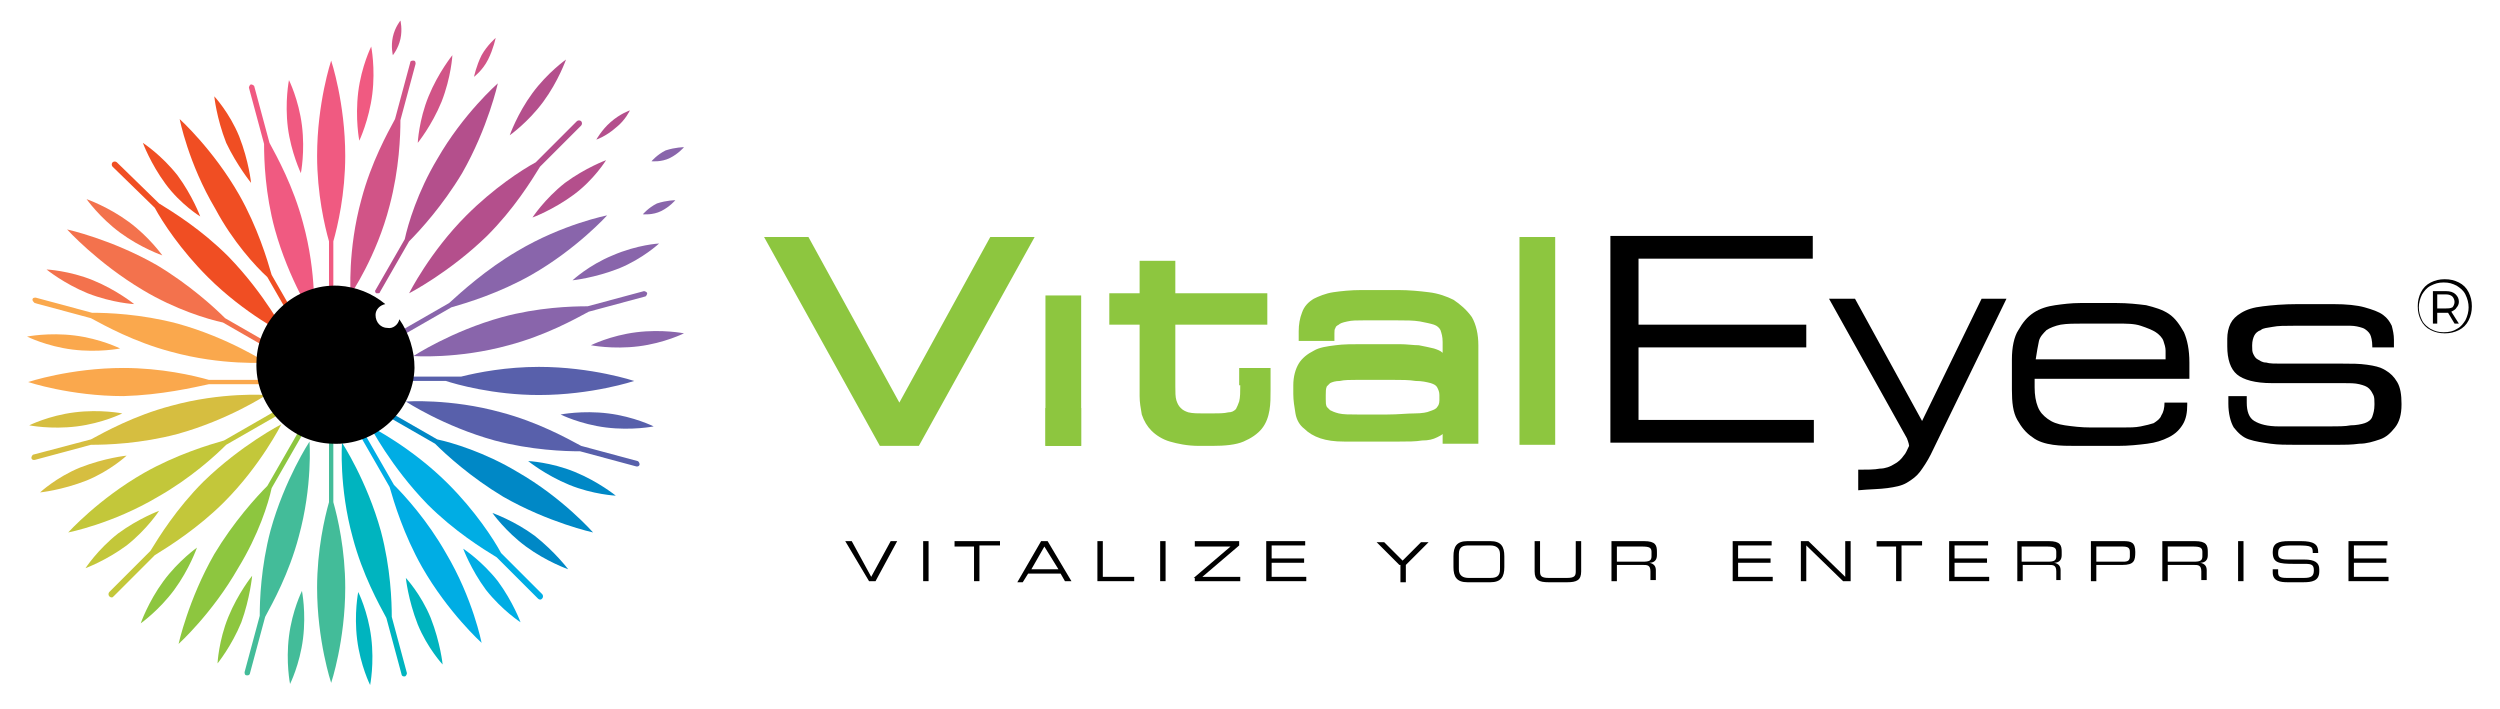 <svg xmlns="http://www.w3.org/2000/svg" xmlns:xlink="http://www.w3.org/1999/xlink" id="Livello_1" x="0px" y="0px" viewBox="0 0 231 65.5" style="enable-background:new 0 0 231 65.5;" xml:space="preserve"><style type="text/css">	.st0{fill:#F05A81;}	.st1{fill:#00B4BF;}	.st2{fill:#F04E23;}	.st3{fill:#F3724D;}	.st4{fill:#FAA84D;}	.st5{fill:#D6BE40;}	.st6{fill:#C3C73A;}	.st7{fill:#8DC63F;}	.st8{fill:#00ADE4;}	.st9{fill:#0088C6;}	.st10{fill:#5860AB;}	.st11{fill:#8965AB;}	.st12{fill:#B44F8C;}	.st13{fill:#D15487;}	.st14{fill:#43BC99;}</style><g>	<g>		<path class="st0" d="M27.8,16c0,0,0.4-2,0.1-4.4c-0.3-2.4-1.2-4.2-1.2-4.2s-0.4,2-0.1,4.4C26.9,14.1,27.8,16,27.8,16z"></path>		<path class="st1" d="M34.2,63.3c0,0,0.4-2,0.1-4.4c-0.3-2.4-1.2-4.2-1.2-4.2s-0.4,2-0.1,4.4C33.3,61.5,34.2,63.3,34.2,63.3z"></path>		<path class="st2" d="M23.2,16.9c0,0-0.2-2-1.1-4.3c-0.9-2.2-2.3-3.7-2.3-3.7s0.2,2,1.1,4.3C21.9,15.3,23.2,16.9,23.2,16.9z"></path>		<path class="st1" d="M40.9,61.4c0,0-0.2-2-1.1-4.3c-0.9-2.2-2.3-3.7-2.3-3.7s0.2,2,1.1,4.3C39.5,59.9,40.9,61.4,40.9,61.4z"></path>		<path class="st2" d="M18.5,20c0,0-0.7-1.9-2.1-3.8c-1.5-1.9-3.2-3-3.2-3s0.7,1.9,2.1,3.8S18.5,20,18.5,20z"></path>		<path class="st3" d="M11.1,21.5c1.9,1.4,3.9,2.1,3.9,2.1s-1.2-1.7-3.1-3.1C10,19.1,8,18.4,8,18.4S9.2,20.1,11.1,21.5z"></path>		<path class="st3" d="M12.4,28.1c0,0-1.6-1.3-3.8-2.2c-2.2-0.9-4.3-1-4.3-1s1.6,1.3,3.8,2.2C10.4,28,12.4,28.1,12.4,28.1z"></path>		<path class="st4" d="M11.1,32.2c0,0-1.8-0.9-4.2-1.2c-2.4-0.3-4.4,0.1-4.4,0.1s1.8,0.9,4.2,1.2C9.1,32.6,11.1,32.2,11.1,32.2z"></path>		<path class="st5" d="M7.1,39.4c2.4-0.3,4.2-1.2,4.2-1.2s-2-0.4-4.4-0.1c-2.4,0.3-4.2,1.2-4.2,1.2S4.7,39.7,7.1,39.4z"></path>		<path class="st5" d="M11.7,42.1c0,0-2,0.2-4.3,1.1c-2.2,0.9-3.7,2.3-3.7,2.3s2-0.2,4.3-1.1C10.2,43.5,11.7,42.1,11.7,42.1z"></path>		<path class="st6" d="M14.7,47.2c0,0-1.9,0.7-3.8,2.1c-1.9,1.5-3,3.2-3,3.2s1.9-0.7,3.8-2.1C13.6,48.9,14.7,47.2,14.7,47.2z"></path>		<path class="st7" d="M18.2,50.6c0,0-1.7,1.2-3.1,3.1c-1.4,1.9-2.1,3.9-2.1,3.9s1.7-1.2,3.1-3.1C17.5,52.6,18.2,50.6,18.2,50.6z"></path>		<path class="st8" d="M42.8,50.7c0,0,0.7,1.9,2.1,3.8c1.5,1.9,3.2,3,3.2,3s-0.7-1.9-2.1-3.8C44.5,51.8,42.8,50.7,42.8,50.7z"></path>		<path class="st9" d="M49.4,49.5c-1.9-1.4-3.9-2.1-3.9-2.1s1.2,1.7,3.1,3.1c1.9,1.4,3.9,2.1,3.9,2.1S51.3,51,49.4,49.5z"></path>		<path class="st9" d="M48.8,42.6c0,0,1.6,1.3,3.8,2.2c2.2,0.9,4.3,1,4.3,1s-1.6-1.3-3.8-2.2C50.9,42.7,48.8,42.6,48.8,42.6z"></path>		<path class="st10" d="M51.8,38.3c0,0,1.8,0.9,4.2,1.2c2.4,0.3,4.4-0.1,4.4-0.1s-1.8-0.9-4.2-1.2C53.8,37.9,51.8,38.3,51.8,38.3z"></path>		<path class="st11" d="M58.8,30.7c-2.4,0.3-4.2,1.2-4.2,1.2s2,0.4,4.4,0.1c2.4-0.3,4.2-1.2,4.2-1.2S61.2,30.4,58.8,30.7z"></path>		<path class="st11" d="M56.6,23.6c-2.2,0.9-3.7,2.3-3.7,2.3s2-0.2,4.3-1.1c2.2-0.9,3.7-2.3,3.7-2.3S58.9,22.6,56.6,23.6z"></path>		<path class="st12" d="M56,14.8c0,0-1.9,0.7-3.8,2.1c-1.9,1.5-3,3.2-3,3.2s1.9-0.7,3.8-2.1C54.9,16.6,56,14.8,56,14.8z"></path>		<path class="st12" d="M50.2,9.4c1.4-1.9,2.1-3.9,2.1-3.9s-1.7,1.2-3.1,3.1c-1.4,1.9-2.1,3.9-2.1,3.9S48.8,11.3,50.2,9.4z"></path>		<path class="st13" d="M45.1,5.5c0.5-1,0.7-2,0.7-2S45,4.2,44.5,5.1c-0.5,1-0.7,2-0.7,2S44.6,6.5,45.1,5.5z"></path>		<path class="st12" d="M58.2,10.2c0,0-0.9,0.3-1.8,1.1c-0.8,0.7-1.3,1.6-1.3,1.6s0.9-0.3,1.8-1.1C57.8,11.1,58.2,10.2,58.2,10.2z"></path>		<path class="st11" d="M61.1,19.5c0.8-0.4,1.3-1,1.3-1s-0.8,0-1.7,0.3c-0.8,0.4-1.3,1-1.3,1S60.3,19.9,61.1,19.5z"></path>		<path class="st11" d="M61.9,14.6c0.8-0.4,1.3-1,1.3-1s-0.8,0-1.7,0.3c-0.8,0.4-1.3,1-1.3,1S61.1,15,61.9,14.6z"></path>		<path class="st13" d="M37,3.6c0.2-0.9,0-1.7,0-1.7s-0.5,0.6-0.7,1.5c-0.2,0.9,0,1.7,0,1.7S36.8,4.5,37,3.6z"></path>		<path class="st13" d="M41.8,5.1c0,0-1.3,1.6-2.2,3.8c-0.9,2.2-1,4.3-1,4.3s1.3-1.6,2.2-3.8C41.7,7.1,41.8,5.1,41.8,5.1z"></path>		<path class="st7" d="M23.3,53.2c0,0-1.3,1.6-2.2,3.8c-0.9,2.2-1,4.3-1,4.3s1.3-1.6,2.2-3.8C23.1,55.3,23.3,53.2,23.3,53.2z"></path>		<path class="st0" d="M34.4,8.7c0.3-2.4-0.1-4.4-0.1-4.4s-0.9,1.8-1.2,4.2C32.8,11,33.2,13,33.2,13S34.1,11.1,34.4,8.7z"></path>		<path class="st14" d="M28,59c0.3-2.4-0.1-4.4-0.1-4.4s-0.9,1.8-1.2,4.2c-0.3,2.4,0.1,4.4,0.1,4.4S27.7,61.4,28,59z"></path>		<path class="st0" d="M30.4,27.7c0,0.1,0.1,0.2,0.2,0.2c0.1,0,0.2-0.1,0.2-0.2v-5.4c0.4-1.4,1.1-4.4,1.1-7.9c0-4.9-1.3-8.8-1.3-8.8   s-1.3,3.9-1.3,8.8c0,3.5,0.7,6.5,1.1,7.9V27.7z"></path>		<path class="st2" d="M24.7,25.6l2.7,4.7c0,0.1,0.1,0.1,0.2,0.1c0,0,0.1,0,0.1,0c0.1-0.1,0.2-0.2,0.1-0.3l-2.7-4.7   c-0.4-1.4-1.3-4.4-3-7.4c-2.4-4.2-5.5-7-5.5-7s0.8,4.1,3.3,8.3C21.5,22.3,23.6,24.6,24.7,25.6z"></path>		<path class="st3" d="M13.2,26.8c3,1.8,6,2.7,7.4,3l4.7,2.7c0,0,0.1,0,0.1,0c0.1,0,0.2,0,0.2-0.1c0.1-0.1,0-0.3-0.1-0.3l-4.7-2.7   c-1-1-3.3-3.1-6.3-4.9c-4.2-2.4-8.3-3.3-8.3-3.3S9,24.3,13.2,26.8z"></path>		<path class="st4" d="M19.3,35.5h5.4c0.1,0,0.2-0.1,0.2-0.2c0-0.1-0.1-0.2-0.2-0.2h-5.4c-1.4-0.4-4.4-1.1-7.9-1.1   c-4.9,0-8.8,1.3-8.8,1.3s3.9,1.3,8.8,1.3C14.9,36.5,17.9,35.8,19.3,35.5z"></path>		<path class="st6" d="M20.9,41.1l4.7-2.7c0.1-0.1,0.2-0.2,0.1-0.3c-0.1-0.1-0.2-0.2-0.3-0.1l-4.7,2.7c-1.4,0.4-4.4,1.3-7.4,3   c-4.2,2.4-7,5.5-7,5.5s4.1-0.8,8.3-3.3C17.6,44.2,19.9,42.1,20.9,41.1z"></path>		<path class="st7" d="M25.1,45.1l2.7-4.7c0.1-0.1,0-0.3-0.1-0.3c-0.1-0.1-0.3,0-0.3,0.1l-2.7,4.7c-1,1-3.1,3.3-4.9,6.3   c-2.4,4.2-3.3,8.3-3.3,8.3s3.1-2.8,5.5-7C23.9,49.4,24.8,46.5,25.1,45.1z"></path>		<path class="st14" d="M30.8,41c0-0.1-0.1-0.2-0.2-0.2c-0.1,0-0.2,0.1-0.2,0.2v5.4c-0.4,1.4-1.1,4.4-1.1,7.9c0,4.9,1.3,8.8,1.3,8.8   s1.3-3.9,1.3-8.8c0-3.5-0.7-6.5-1.1-7.9V41z"></path>		<path class="st8" d="M36.4,44.8l-2.7-4.7c-0.1-0.1-0.2-0.2-0.3-0.1c-0.1,0.1-0.2,0.2-0.1,0.3L36,45c0.4,1.4,1.3,4.4,3,7.4   c2.4,4.2,5.5,7,5.5,7s-0.8-4.1-3.3-8.3C39.5,48.1,37.4,45.8,36.4,44.8z"></path>		<path class="st9" d="M47.8,43.6c-3-1.8-6-2.7-7.4-3l-4.7-2.7c-0.1-0.1-0.3,0-0.3,0.1c-0.1,0.1,0,0.3,0.1,0.3l4.7,2.7   c1,1,3.3,3.1,6.3,4.9c4.2,2.4,8.3,3.3,8.3,3.3S52,46,47.8,43.6z"></path>		<path class="st10" d="M37.1,35.2h4.1c0.9,0.3,4.4,1.3,8.6,1.3c4.9,0,8.8-1.3,8.8-1.3s-3.9-1.3-8.8-1.3c-3,0-5.6,0.5-7.2,0.9h-5.4   c-0.1,0-0.2,0.1-0.2,0.2C36.8,35.1,36.9,35.2,37.1,35.2z"></path>		<path class="st11" d="M41.5,28l-4.7,2.7c-0.1,0.1-0.2,0.2-0.1,0.3c0,0.1,0.1,0.1,0.2,0.1c0,0,0.1,0,0.1,0l4.7-2.7   c1.4-0.4,4.4-1.3,7.4-3c4.2-2.4,7-5.5,7-5.5s-4.1,0.8-8.3,3.3C44.9,24.9,42.6,27,41.5,28z"></path>		<path class="st12" d="M40.4,14.7c-1.8,3-2.7,6-3,7.4l-2.7,4.7c-0.1,0.1,0,0.3,0.1,0.3c0,0,0.1,0,0.1,0c0.1,0,0.2,0,0.2-0.1   l2.7-4.7c1-1,3.1-3.3,4.9-6.3c2.4-4.2,3.3-8.3,3.3-8.3S42.8,10.5,40.4,14.7z"></path>		<path class="st13" d="M36,19c0.9-3.4,1-6.5,1-7.9l1.4-5.2c0-0.1,0-0.3-0.2-0.3c-0.1,0-0.3,0-0.3,0.2l-1.4,5.2   c-0.7,1.3-2.2,4-3.1,7.4c-1.3,4.7-1,8.8-1,8.8S34.8,23.7,36,19z"></path>		<path class="st0" d="M24.9,13.2L23.5,8c0-0.1-0.2-0.2-0.3-0.2C23.1,7.8,23,8,23,8.1l1.4,5.2c0,1.5,0.1,4.6,1,7.9   c1.3,4.7,3.6,8.2,3.6,8.2s0.3-4.1-1-8.8C27.1,17.2,25.6,14.5,24.9,13.2z"></path>		<path class="st2" d="M14.3,19.2c0.7,1.3,2.4,3.9,4.9,6.4c3.4,3.4,7.2,5.3,7.2,5.3s-1.9-3.7-5.3-7.2c-2.5-2.5-5.1-4.1-6.4-4.9   L10.8,15c-0.1-0.1-0.3-0.1-0.4,0c-0.1,0.1-0.1,0.3,0,0.4L14.3,19.2z"></path>		<path class="st4" d="M3.2,28l5.2,1.4c1.3,0.7,4,2.2,7.4,3.1c4.7,1.3,8.8,1,8.8,1s-3.5-2.3-8.2-3.6c-3.4-0.9-6.5-1-7.9-1l-5.2-1.4   c-0.1,0-0.3,0-0.3,0.2C3,27.8,3.1,27.9,3.2,28z"></path>		<path class="st5" d="M16.4,40.1c4.7-1.3,8.2-3.6,8.2-3.6s-4.1-0.3-8.8,1c-3.4,0.9-6.1,2.4-7.4,3.1L3.1,42c-0.1,0-0.2,0.2-0.2,0.3   c0,0.1,0.1,0.2,0.2,0.2c0,0,0,0,0.1,0l5.2-1.4C9.9,41.1,13,41,16.4,40.1z"></path>		<path class="st6" d="M20.7,46.4c3.4-3.4,5.3-7.2,5.3-7.2s-3.7,1.9-7.2,5.3c-2.5,2.5-4.1,5.1-4.9,6.4l-3.8,3.8   c-0.1,0.1-0.1,0.3,0,0.4c0,0,0.1,0.1,0.2,0.1c0.1,0,0.1,0,0.2-0.1l3.8-3.8C15.6,50.5,18.3,48.8,20.7,46.4z"></path>		<path class="st14" d="M25,49c-0.9,3.4-1,6.5-1,7.9l-1.4,5.2c0,0.1,0,0.3,0.2,0.3c0,0,0,0,0.1,0c0.1,0,0.2-0.1,0.2-0.2l1.4-5.2   c0.7-1.3,2.2-4,3.1-7.4c1.3-4.7,1-8.8,1-8.8S26.3,44.3,25,49z"></path>		<path class="st1" d="M35.2,49.1c-1.3-4.7-3.6-8.2-3.6-8.2s-0.3,4.1,1,8.8c0.9,3.4,2.4,6.1,3.1,7.4l1.4,5.2c0,0.1,0.1,0.2,0.2,0.2   c0,0,0,0,0.1,0c0.1,0,0.2-0.2,0.2-0.3L36.2,57C36.2,55.6,36.1,52.5,35.2,49.1z"></path>		<path class="st8" d="M46.3,51.1c-0.7-1.3-2.4-3.9-4.9-6.4c-3.4-3.4-7.2-5.3-7.2-5.3s1.9,3.7,5.3,7.2c2.5,2.5,5.1,4.1,6.4,4.9   l3.8,3.8c0,0,0.1,0.1,0.2,0.1c0.1,0,0.1,0,0.2-0.1c0.1-0.1,0.1-0.3,0-0.4L46.3,51.1z"></path>		<path class="st10" d="M58.9,42.6l-5.2-1.4c-1.3-0.7-4-2.2-7.4-3.1c-4.7-1.3-8.8-1-8.8-1s3.5,2.3,8.2,3.6c3.4,0.9,6.5,1,7.9,1   l5.2,1.4c0,0,0,0,0.1,0c0.1,0,0.2-0.1,0.2-0.2C59.1,42.8,59,42.6,58.9,42.6z"></path>		<path class="st11" d="M59.6,27.4c0.1,0,0.2-0.2,0.2-0.3c0-0.1-0.2-0.2-0.3-0.2l-5.2,1.4c-1.5,0-4.6,0.1-7.9,1   c-4.7,1.3-8.2,3.6-8.2,3.6s4.1,0.3,8.8-1c3.4-0.9,6.1-2.4,7.4-3.1L59.6,27.4z"></path>		<path class="st12" d="M43.1,19.9c-3.4,3.4-5.3,7.2-5.3,7.2s3.7-1.9,7.2-5.3c2.5-2.5,4.1-5.1,4.9-6.4l3.8-3.8   c0.1-0.1,0.1-0.3,0-0.4c-0.1-0.1-0.3-0.1-0.4,0L49.5,15C48.2,15.7,45.6,17.4,43.1,19.9z"></path>	</g>	<path d="M36.9,29.5c-0.1,0.5-0.6,0.9-1.1,0.8c-0.6,0-1.1-0.5-1.1-1.2c0-0.5,0.4-0.9,0.9-1c-1.2-1-2.7-1.6-4.3-1.7  c-4-0.2-7.5,3-7.6,7c-0.2,4,3,7.5,7,7.6c4,0.2,7.5-3,7.6-7C38.3,32.4,37.8,30.8,36.9,29.5z"></path></g><g>	<path d="M78.1,50h0.6l1.8,3.3l1.8-3.3h0.6l-2,3.7h-0.6L78.1,50z"></path>	<path d="M85.3,50h0.5v3.7h-0.5V50z"></path>	<path d="M90.1,50.5h-1.9V50h4.2v0.4h-1.9v3.3h-0.5V50.5z"></path>	<path d="M96.2,50h0.6l2.2,3.7h-0.6L98,53h-3l-0.5,0.8H94L96.2,50z M96.5,50.5l-1.2,2.1h2.5L96.5,50.5z"></path>	<path d="M101.4,50h0.5v3.3h2.9v0.4h-3.4V50z"></path>	<path d="M107.2,50h0.5v3.7h-0.5V50z"></path>	<path d="M110.3,53.4l3.4-2.9h-3.3V50h4.1v0.4l-3.4,2.9h3.5v0.4h-4.2V53.4z"></path>	<path d="M117,50h3.6v0.4h-3.1v1.2h3V52h-3v1.3h3.2v0.4H117V50z"></path>	<path d="M129.3,52.2l-2.1-2.1h0.7l1.7,1.7l1.7-1.7h0.7l-2.1,2.1v1.6h-0.5V52.2z"></path>	<path d="M134.3,51.4c0-0.9,0.3-1.4,1.3-1.4h2.1c1,0,1.3,0.5,1.3,1.4v1c0,0.9-0.3,1.4-1.3,1.4h-2.1c-1,0-1.3-0.5-1.3-1.4V51.4z   M138.6,51.2c0-0.6-0.4-0.8-0.9-0.8h-2c-0.5,0-0.9,0.1-0.9,0.8v1.4c0,0.6,0.4,0.8,0.9,0.8h2c0.5,0,0.9-0.1,0.9-0.8V51.2z"></path>	<path d="M141.8,50h0.5v2.8c0,0.4,0.1,0.6,0.8,0.6h1.7c0.7,0,0.8-0.2,0.8-0.6V50h0.5v2.8c0,0.8-0.4,1-1.3,1h-1.7  c-0.9,0-1.3-0.2-1.3-1V50z"></path>	<path d="M148.9,50h3c1.1,0,1.2,0.4,1.2,1v0.3c0,0.5-0.3,0.7-0.7,0.7v0c0.5,0.1,0.6,0.4,0.6,0.7v0.9h-0.5v-0.8  c0-0.6-0.3-0.6-0.7-0.6h-2.4v1.5h-0.5V50z M151.8,51.9c0.6,0,0.8-0.1,0.8-0.5V51c0-0.4-0.2-0.5-0.9-0.5h-2.3v1.4H151.8z"></path>	<path d="M160.1,50h3.6v0.4h-3.1v1.2h3V52h-3v1.3h3.2v0.4h-3.7V50z"></path>	<path d="M166.4,50h0.7l3.4,3.3V50h0.5v3.7h-0.7l-3.4-3.3v3.3h-0.5V50z"></path>	<path d="M175.3,50.5h-1.9V50h4.2v0.4h-1.9v3.3h-0.5V50.5z"></path>	<path d="M180.1,50h3.6v0.4h-3.1v1.2h3V52h-3v1.3h3.2v0.4h-3.7V50z"></path>	<path d="M186.3,50h3c1.1,0,1.2,0.4,1.2,1v0.3c0,0.5-0.3,0.7-0.7,0.7v0c0.5,0.1,0.6,0.4,0.6,0.7v0.9H190v-0.8c0-0.6-0.3-0.6-0.7-0.6  h-2.4v1.5h-0.5V50z M189.2,51.9c0.6,0,0.8-0.1,0.8-0.5V51c0-0.4-0.2-0.5-0.9-0.5h-2.3v1.4H189.2z"></path>	<path d="M193.2,50h3c0.7,0,1.1,0.1,1.1,1c0,0.8-0.1,1.2-1.2,1.2h-2.4v1.5h-0.5V50z M196.8,51c0-0.4-0.2-0.5-0.7-0.5h-2.4v1.4h2.5  c0.4,0,0.6-0.1,0.6-0.5V51z"></path>	<path d="M199.8,50h3c1.1,0,1.2,0.4,1.2,1v0.3c0,0.5-0.3,0.7-0.7,0.7v0c0.5,0.1,0.6,0.4,0.6,0.7v0.9h-0.5v-0.8  c0-0.6-0.3-0.6-0.7-0.6h-2.4v1.5h-0.5V50z M202.7,51.9c0.6,0,0.8-0.1,0.8-0.5V51c0-0.4-0.2-0.5-0.9-0.5h-2.3v1.4H202.7z"></path>	<path d="M206.8,50h0.5v3.7h-0.5V50z"></path>	<path d="M210,52.6h0.5v0.3c0,0.4,0.2,0.5,0.8,0.5h1.6c0.7,0,0.9-0.2,0.9-0.7c0-0.5-0.2-0.6-0.8-0.6h-1c-1.5,0-2-0.1-2-1.1  c0-0.8,0.5-1,1.5-1h1.1c1.2,0,1.6,0.3,1.6,1v0.1h-0.5c0-0.6-0.1-0.7-1.4-0.7h-0.5c-1,0-1.3,0.1-1.3,0.7c0,0.4,0.1,0.6,0.9,0.6h1.5  c1,0,1.4,0.3,1.4,0.9v0.2c0,0.9-0.7,1-1.5,1h-1.4c-0.7,0-1.4-0.1-1.4-0.9V52.6z"></path>	<path d="M217,50h3.6v0.4h-3.1v1.2h3V52h-3v1.3h3.2v0.4H217V50z"></path></g><polygon class="st7" points="83.1,37.2 74.7,21.9 70.6,21.9 81.3,41.2 84.9,41.2 95.6,21.9 91.5,21.9 "></polygon><rect x="96.6" y="37.7" class="st7" width="3.3" height="3.5"></rect><rect x="96.6" y="27.3" class="st7" width="3.3" height="13.9"></rect><path class="st7" d="M114.6,35.6c0,0.6,0,1.1-0.1,1.5c-0.1,0.3-0.2,0.5-0.3,0.7c-0.2,0.2-0.4,0.3-0.7,0.3c-0.4,0.1-0.9,0.1-1.6,0.1 h-0.7c-0.5,0-1,0-1.4-0.1c-0.3-0.1-0.5-0.2-0.7-0.4c-0.2-0.2-0.3-0.4-0.4-0.7c-0.1-0.3-0.1-0.8-0.1-1.3V30h8.5v-2.9h-8.5v-3h-3.3v3 h-2.8V30h2.8v6.6c0,0.6,0.1,1.1,0.2,1.7c0.2,0.6,0.5,1.1,0.9,1.5c0.4,0.4,1,0.8,1.7,1c0.7,0.2,1.6,0.4,2.7,0.4h1.2 c1.2,0,2.2-0.1,2.9-0.4c0.7-0.3,1.3-0.7,1.7-1.2c0.4-0.5,0.6-1.1,0.7-1.7c0.1-0.6,0.1-1.2,0.1-1.9v-2h-2.9V35.6z"></path><path class="st7" d="M134.3,27.7c-0.6-0.3-1.4-0.6-2.3-0.7c-0.8-0.1-1.8-0.2-2.8-0.2h-3.4c-1,0-1.9,0.1-2.6,0.2 c-0.7,0.1-1.4,0.4-1.8,0.6c-0.5,0.3-0.9,0.7-1.1,1.3c-0.2,0.5-0.3,1.1-0.3,1.7v0.9h3.3v-0.7c0-0.2,0-0.4,0.1-0.5 c0-0.1,0.1-0.2,0.3-0.3c0.1-0.1,0.3-0.2,0.8-0.3c0.4-0.1,0.9-0.1,1.5-0.1h3.1c0.8,0,1.5,0,2.1,0.1c0.5,0.1,1,0.2,1.3,0.3 c0.3,0.1,0.5,0.3,0.6,0.5c0.1,0.3,0.2,0.6,0.2,1.1v1c-0.2-0.2-0.5-0.3-0.8-0.4c-0.4-0.1-0.9-0.2-1.4-0.3c-0.5,0-1.1-0.1-1.8-0.1 h-3.4c-0.9,0-1.8,0-2.5,0.1c-0.8,0.1-1.5,0.2-2,0.5c-0.6,0.3-1.1,0.7-1.4,1.2c-0.3,0.5-0.5,1.2-0.5,2v0.8c0,0.6,0.1,1.2,0.2,1.8 c0.1,0.6,0.4,1.1,0.8,1.4c0.4,0.4,0.9,0.7,1.5,0.9c0.6,0.2,1.3,0.3,2.2,0.3h5.1c0.8,0,1.5,0,2.1-0.1c0.6,0,1-0.1,1.4-0.3 c0.2-0.1,0.4-0.2,0.5-0.3V41h3.3v-9.1c0-1-0.2-1.9-0.6-2.6C135.5,28.6,134.9,28.1,134.3,27.7z M130.7,38.2c-0.7,0-1.5,0.1-2.5,0.1 h-2.8c-0.7,0-1.3,0-1.7-0.1c-0.4-0.1-0.6-0.2-0.8-0.3c-0.1-0.1-0.2-0.2-0.3-0.3c-0.1-0.2-0.1-0.4-0.1-0.7v-0.4c0-0.3,0-0.6,0.1-0.8 c0.1-0.1,0.2-0.2,0.3-0.3c0.2-0.1,0.5-0.2,0.9-0.2c0.4-0.1,1-0.1,1.6-0.1h3.3c0.8,0,1.5,0,2.1,0.1c0.6,0,1,0.1,1.4,0.2 c0.3,0.1,0.5,0.2,0.6,0.4c0.1,0.2,0.2,0.4,0.2,0.7V37c0,0.3-0.1,0.5-0.2,0.6c-0.1,0.2-0.4,0.3-0.7,0.4 C131.9,38.1,131.4,38.2,130.7,38.2z"></path><rect x="140.4" y="21.9" class="st7" width="3.3" height="19.2"></rect><path d="M148.8,21.8h18.7v2.1h-16.1V30h15.5v2.1h-15.5v6.7h16.2v2.1h-18.8V21.8z"></path><path d="M171.7,43.4c0.8,0,1.5,0,2-0.1c0.5,0,1-0.2,1.3-0.4c0.4-0.2,0.7-0.5,0.9-0.8c0.2-0.2,0.3-0.5,0.5-0.9c0-0.2-0.2-0.7-0.2-0.7 l-7.2-12.9h2.4l6.2,11.3l5.5-11.3h2.3L178.4,42c-0.3,0.6-0.7,1.2-1,1.6c-0.3,0.4-0.7,0.7-1.2,1s-1.1,0.4-1.8,0.5 c-0.7,0.1-1.6,0.1-2.7,0.2V43.4z"></path><path d="M185.9,33.2c0-1.1,0.2-2.1,0.6-2.7c0.4-0.7,0.8-1.2,1.4-1.6c0.6-0.4,1.3-0.6,2-0.7c0.7-0.1,1.5-0.2,2.3-0.2h3.4 c1,0,1.9,0.1,2.7,0.2c0.8,0.2,1.5,0.4,2.1,0.8c0.6,0.4,1,1,1.4,1.7c0.3,0.7,0.5,1.6,0.5,2.8V35H188v0.8c0,0.7,0.1,1.3,0.3,1.8 c0.2,0.5,0.5,0.8,0.9,1.1c0.4,0.3,0.9,0.5,1.6,0.6c0.7,0.1,1.5,0.2,2.4,0.2h2.9c0.7,0,1.2,0,1.7-0.1c0.5-0.1,0.9-0.2,1.2-0.3 c0.3-0.2,0.6-0.4,0.7-0.7c0.2-0.3,0.3-0.7,0.3-1.2h2.1v0.2c0,0.7-0.1,1.3-0.4,1.8c-0.3,0.5-0.7,0.9-1.3,1.2c-0.6,0.3-1.2,0.5-2,0.6 c-0.8,0.1-1.7,0.2-2.7,0.2h-3.9c-0.7,0-1.4,0-2.1-0.1c-0.7-0.1-1.4-0.3-1.9-0.7c-0.6-0.4-1-0.9-1.4-1.6c-0.4-0.7-0.5-1.6-0.5-2.8 V33.2z M200.1,32.4c0-0.3-0.1-0.6-0.2-0.9c-0.1-0.3-0.4-0.6-0.7-0.8c-0.3-0.2-0.8-0.4-1.4-0.6c-0.6-0.2-1.3-0.2-2.2-0.2h-3.1 c-0.8,0-1.5,0-2.1,0.1c-0.5,0.1-1,0.3-1.3,0.5c-0.3,0.3-0.6,0.6-0.7,1c-0.1,0.5-0.2,1-0.3,1.7h12V32.4z"></path><path d="M205.6,36.6h2v0.6c0,0.8,0.2,1.4,0.7,1.7c0.5,0.3,1.2,0.5,2.3,0.5h4.6c0.8,0,1.5,0,2-0.1c0.5,0,1-0.1,1.3-0.2 c0.3-0.1,0.6-0.3,0.7-0.6c0.1-0.3,0.2-0.6,0.2-1.1v-0.1c0-0.3,0-0.6-0.1-0.8c-0.1-0.2-0.2-0.4-0.4-0.6c-0.2-0.2-0.5-0.3-0.9-0.4 c-0.4-0.1-0.9-0.1-1.5-0.1h-6.6c-1.5,0-2.6-0.3-3.2-0.8c-0.6-0.5-0.9-1.4-0.9-2.6v-0.7c0-0.5,0.1-1,0.3-1.4c0.2-0.4,0.5-0.7,1-1 c0.5-0.3,1.1-0.5,2-0.6c0.8-0.1,1.9-0.2,3.2-0.2h3.3c1.2,0,2.2,0.1,2.9,0.3c0.7,0.2,1.3,0.4,1.7,0.7c0.4,0.3,0.6,0.6,0.8,1 c0.1,0.4,0.2,0.8,0.2,1.3v0.7h-2v-0.1c0-0.5-0.1-0.9-0.2-1.1s-0.4-0.5-0.7-0.6c-0.3-0.1-0.7-0.2-1.1-0.2c-0.5,0-1,0-1.6,0h-3.7 c-0.8,0-1.4,0-1.9,0.1c-0.5,0.1-0.9,0.1-1.1,0.3c-0.3,0.1-0.5,0.3-0.6,0.5c-0.1,0.2-0.2,0.5-0.2,0.9V32c0,0.3,0,0.5,0.1,0.7 s0.2,0.4,0.4,0.5c0.2,0.1,0.4,0.3,0.8,0.3c0.3,0.1,0.8,0.1,1.4,0.1h5.7c0.8,0,1.5,0,2.2,0.1c0.7,0.1,1.2,0.2,1.7,0.5 c0.5,0.3,0.8,0.6,1.1,1.1c0.3,0.5,0.4,1.2,0.4,2v0.1c0,0.9-0.2,1.6-0.6,2.1c-0.4,0.5-0.8,0.9-1.4,1.1s-1.2,0.4-1.9,0.4 c-0.7,0.1-1.4,0.1-2,0.1h-3.9c-0.8,0-1.6,0-2.3-0.1s-1.4-0.2-2-0.4c-0.6-0.2-1-0.6-1.4-1.1c-0.3-0.5-0.5-1.3-0.5-2.2V36.6z"></path><g>	<path d="M227.2,26.1c0.4,0.2,0.7,0.5,0.9,0.9c0.2,0.4,0.3,0.8,0.3,1.3s-0.1,0.9-0.3,1.3c-0.2,0.4-0.5,0.7-0.9,0.9  c-0.4,0.2-0.8,0.3-1.3,0.3s-0.9-0.1-1.3-0.3s-0.7-0.5-0.9-0.9c-0.2-0.4-0.3-0.8-0.3-1.3s0.1-0.9,0.3-1.3c0.2-0.4,0.5-0.7,0.9-0.9  s0.8-0.3,1.3-0.3S226.8,25.9,227.2,26.1z M227,30.4c0.4-0.2,0.6-0.5,0.8-0.8c0.2-0.4,0.3-0.8,0.3-1.2c0-0.4-0.1-0.8-0.3-1.2  c-0.2-0.4-0.5-0.6-0.8-0.8c-0.4-0.2-0.7-0.3-1.2-0.3s-0.8,0.1-1.2,0.3c-0.4,0.2-0.6,0.5-0.8,0.8c-0.2,0.4-0.3,0.8-0.3,1.2  c0,0.4,0.1,0.8,0.3,1.2c0.2,0.4,0.5,0.6,0.8,0.8c0.4,0.2,0.7,0.3,1.2,0.3S226.7,30.6,227,30.4z M227,28.4c-0.1,0.2-0.3,0.3-0.5,0.4  l0.7,1.1h-0.4l-0.6-1c0,0-0.1,0-0.2,0h-0.8v1h-0.4v-3h1.2c0.4,0,0.7,0.1,0.9,0.3c0.2,0.2,0.3,0.4,0.3,0.7  C227.2,28.1,227.1,28.3,227,28.4z M226.6,28.4c0.1-0.1,0.2-0.3,0.2-0.5c0-0.2-0.1-0.4-0.2-0.5c-0.1-0.1-0.3-0.2-0.6-0.2h-0.8v1.3  h0.8C226.2,28.5,226.4,28.5,226.6,28.4z"></path></g></svg>